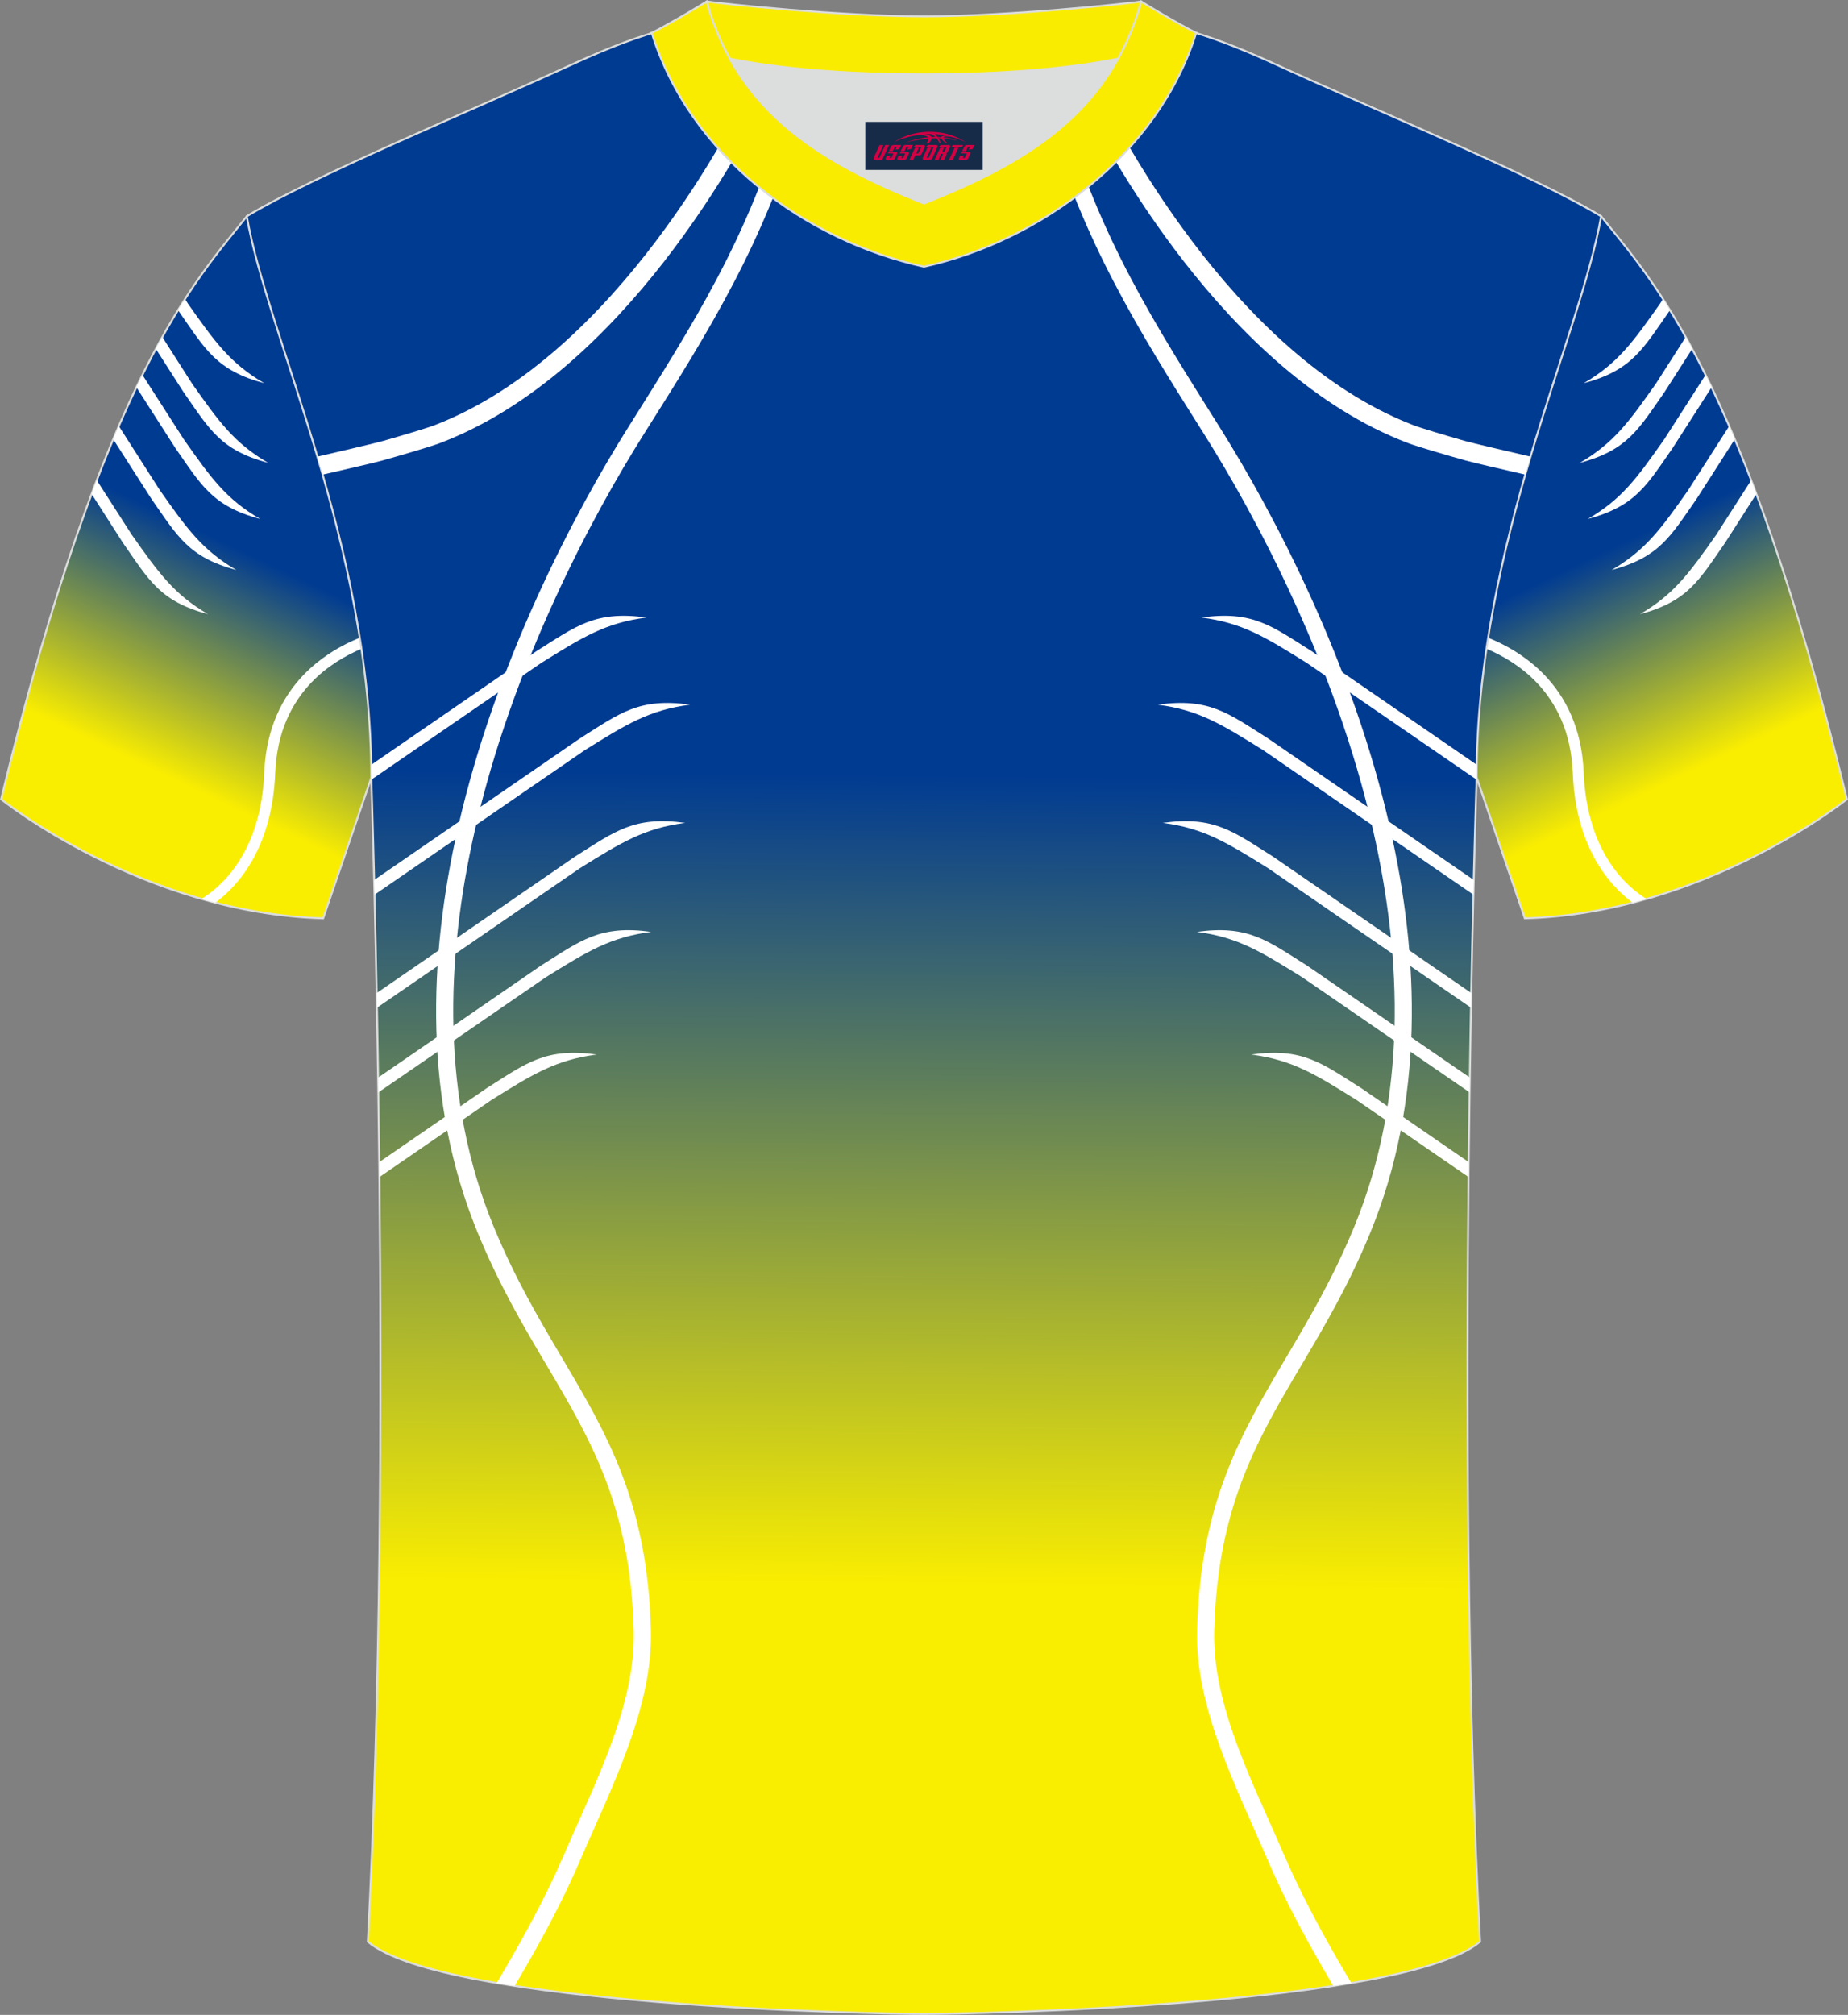 <?xml version="1.0" encoding="utf-8"?>
<!-- Generator: Adobe Illustrator 24.0.1, SVG Export Plug-In . SVG Version: 6.00 Build 0)  -->
<svg xmlns="http://www.w3.org/2000/svg" xmlns:xlink="http://www.w3.org/1999/xlink" version="1.1" id="图层_1" x="0px" y="0px" width="378px" height="412px" viewBox="0 0 378 412" enable-background="new 0 0 378 412" xml:space="preserve">

<rect x="0" y="0" width="378" height="412" fill="#808080" stroke="none"/>

<linearGradient id="SVGID_1_" gradientUnits="userSpaceOnUse" x1="190.175" y1="248.854" x2="211.012" y2="292.634" gradientTransform="matrix(-0.999 0 0 -0.999 526.229 411.115)">

	<stop offset="0" style="stop-color:#FAEE00"/>

	<stop offset="1" style="stop-color:#003B92"/>

</linearGradient>

<path fill-rule="evenodd" clip-rule="evenodd" fill="url(#SVGID_1_)" stroke="#DCDDDD" stroke-width="0.4" stroke-miterlimit="22.897" d="   M327.51,44.23c10.19,12.77,29.2,32.35,50.26,119.19c0,0-29.03,23.33-65.87,24.35c0,0-7.13-20.77-9.85-28.77   c-22.26-65.08,1.92-119.54-95.14-155.85c1.44-0.27,3.1-0.27,4.91-0.1l-0.09-0.01c13.91-0.87,17.79-1.24,23.8,0.66   c9.59,3.38,15.54,5.8,24.94,10.1C282.31,23.79,313.9,35.99,327.51,44.23z"/>

<linearGradient id="SVGID_2_" gradientUnits="userSpaceOnUse" x1="41.886" y1="248.854" x2="62.724" y2="292.634" gradientTransform="matrix(0.999 0 0 -0.999 -0.125 411.115)">

	<stop offset="0" style="stop-color:#FAEE00"/>

	<stop offset="1" style="stop-color:#003B92"/>

</linearGradient>

<path fill-rule="evenodd" clip-rule="evenodd" fill="url(#SVGID_2_)" stroke="#DCDDDD" stroke-width="0.4" stroke-miterlimit="22.897" d="   M50.49,44.23C40.3,57,21.28,76.58,0.23,163.42c0,0,29.03,23.33,65.87,24.35c0,0,7.13-20.77,9.85-28.77   C98.21,93.91,74.03,39.45,171.09,3.15c-1.44-0.27-3.1-0.27-4.91-0.1l0.09-0.01c-13.91-0.87-17.79-1.24-23.8,0.66   c-9.59,3.38-15.54,5.8-24.94,10.1C95.69,23.79,64.09,35.99,50.49,44.23z"/>

<g>

	<path fill-rule="evenodd" clip-rule="evenodd" fill="#FFFFFF" d="M44.06,184.58c4.7-3.5,11.63-11.22,12.24-26.6    c0.34-8.35,3.42-14.27,7.41-18.44c6.34-6.6,15.04-8.83,18.92-9.24l0.05-0.08c-0.43-0.67-0.9-1.34-1.42-1.99    c-4.56,0.72-12.91,3.26-19.16,9.76c-4.33,4.51-7.67,10.92-8.04,19.9c-0.66,16.39-8.76,23.4-12.84,25.92    C42.17,184.08,43.12,184.33,44.06,184.58z"/>

	<g>

		<path fill-rule="evenodd" clip-rule="evenodd" fill="#FFFFFF" d="M36.42,63.4l0.29,0.45c5.33,7.63,7.55,11.88,17.36,14.52     c-6.99-4.09-10.06-8.38-15.61-16.26l-0.62-0.97C37.37,61.87,36.9,62.62,36.42,63.4z"/>

		<path fill-rule="evenodd" clip-rule="evenodd" fill="#FFFFFF" d="M31.87,71.33l5.65,8.82c5.33,7.63,7.55,11.88,17.35,14.51     c-6.98-4.09-10.05-8.37-15.61-16.26l-6.06-9.49C32.76,69.7,32.32,70.5,31.87,71.33z"/>

		<path fill-rule="evenodd" clip-rule="evenodd" fill="#FFFFFF" d="M27.9,79.19l7.96,12.41c5.33,7.63,7.55,11.88,17.36,14.52     c-6.99-4.07-10.06-8.38-15.61-16.26l-8.48-13.21C28.72,77.48,28.31,78.32,27.9,79.19z"/>

		<path fill-rule="evenodd" clip-rule="evenodd" fill="#FFFFFF" d="M23.16,89.82l7.83,12.22c5.33,7.63,7.55,11.88,17.36,14.52     c-6.98-4.09-10.05-8.37-15.61-16.26L24.3,87.12C23.92,88,23.54,88.9,23.16,89.82z"/>

		<path fill-rule="evenodd" clip-rule="evenodd" fill="#FFFFFF" d="M18.74,101.01l6.45,10.06c5.33,7.63,7.55,11.88,17.36,14.52     c-6.98-4.09-10.06-8.38-15.61-16.26l-7.15-11.13C19.44,99.13,19.1,100.07,18.74,101.01z"/>

	</g>

</g>

<g>

	<path fill-rule="evenodd" clip-rule="evenodd" fill="#FFFFFF" d="M333.94,184.58c-4.7-3.5-11.63-11.22-12.24-26.6    c-0.34-8.35-3.42-14.27-7.41-18.44c-6.34-6.6-15.04-8.83-18.93-9.24l-0.05-0.08c0.43-0.67,0.9-1.34,1.42-1.99    c4.56,0.72,12.91,3.26,19.16,9.76c4.33,4.51,7.67,10.92,8.04,19.9c0.66,16.39,8.76,23.4,12.84,25.92    C335.83,184.08,334.88,184.33,333.94,184.58z"/>

	<g>

		<path fill-rule="evenodd" clip-rule="evenodd" fill="#FFFFFF" d="M341.58,63.4l-0.29,0.45c-5.33,7.63-7.55,11.88-17.36,14.52     c6.99-4.09,10.06-8.38,15.61-16.26l0.62-0.97C340.63,61.87,341.1,62.62,341.58,63.4z"/>

		<path fill-rule="evenodd" clip-rule="evenodd" fill="#FFFFFF" d="M346.13,71.33l-5.65,8.82c-5.33,7.63-7.55,11.88-17.35,14.51     c6.98-4.09,10.05-8.37,15.61-16.26l6.07-9.49C345.24,69.7,345.68,70.5,346.13,71.33z"/>

		<path fill-rule="evenodd" clip-rule="evenodd" fill="#FFFFFF" d="M350.1,79.19l-7.96,12.41c-5.33,7.63-7.55,11.88-17.36,14.52     c6.99-4.07,10.06-8.38,15.61-16.26l8.48-13.21C349.28,77.48,349.69,78.32,350.1,79.19z"/>

		<path fill-rule="evenodd" clip-rule="evenodd" fill="#FFFFFF" d="M354.84,89.82l-7.83,12.22c-5.33,7.63-7.55,11.88-17.36,14.52     c6.98-4.09,10.05-8.37,15.61-16.26l8.44-13.18C354.08,88,354.46,88.9,354.84,89.82z"/>

		<path fill-rule="evenodd" clip-rule="evenodd" fill="#FFFFFF" d="M359.26,101.01l-6.45,10.06c-5.33,7.63-7.55,11.88-17.36,14.52     c6.98-4.09,10.06-8.38,15.61-16.26l7.14-11.13C358.56,99.13,358.9,100.07,359.26,101.01z"/>

	</g>

</g>

<linearGradient id="SVGID_3_" gradientUnits="userSpaceOnUse" x1="186.668" y1="86.707" x2="188.259" y2="252.924" gradientTransform="matrix(0.999 0 0 -0.999 -0.125 411.115)">

	<stop offset="0" style="stop-color:#FAEE00"/>

	<stop offset="1" style="stop-color:#003B92"/>

</linearGradient>

<path fill-rule="evenodd" clip-rule="evenodd" fill="url(#SVGID_3_)" stroke="#DCDDDD" stroke-width="0.4" stroke-miterlimit="22.897" d="   M188.99,411.8c9.68,0.03,98.23-1.67,113.75-14.78c-5.35-101.14-0.7-238.03-0.7-238.03c0-47.69,21.2-90.07,25.46-114.77   c-13.6-8.24-45.2-21.27-67.03-31.27C230.49-0.73,226.38,5.2,189.4,5.2s-41.91-5.93-71.89,7.75c-21.82,10-53.42,23.03-67.03,31.27   c4.26,24.7,25.46,67.08,25.46,114.77c0,0,4.65,136.87-0.7,238.03C90.77,410.13,179.33,411.83,188.99,411.8z"/>

<g>

	<g>

		<path fill-rule="evenodd" clip-rule="evenodd" fill="#FFFFFF" d="M214.19,5.36h4.3c0.75,1.59,5.27,11.1,5.44,11.5     c3.45,7.21,27.64,55.59,65.12,70.06c1.55,0.6,6.49,2.07,10.49,3.22c1.62,0.46,9.23,2.23,13.52,3.23     c-0.36,1.22-0.72,2.45-1.07,3.68c-4.26-0.98-10.8-2.49-12.11-2.86c-4.29-1.2-10.05-2.9-11.88-3.59     c-37.69-14.32-62.23-61.06-67.18-71.16C220.38,18.5,215.1,7.36,214.19,5.36z"/>

		<path fill-rule="evenodd" clip-rule="evenodd" fill="#FFFFFF" d="M272.72,406.07c-5.34-9.01-9.86-17.42-13.38-25.65     c-6.31-14.69-14.9-31.19-14.49-47.05c0.69-26.15,8.96-40.12,18.27-55.86c4.64-7.86,9.58-16.19,13.91-26.74     c10.76-26.16,9.84-54.69,3.83-81c-7.75-33.95-23.95-64.19-34.63-81.1c-13.29-21.04-24.7-39.2-32.29-65.53     c-0.09-0.3-4.23-14.74-5.1-17.77h3.51c1.18,4.04,4.9,16.7,4.98,16.96c7.52,26.34,19.01,44.12,32.19,65.1     c10.87,17.3,27.01,47.66,34.76,81.65c6.14,26.9,7.06,56.08-3.99,82.96c-4.41,10.75-9.4,19.18-14.12,27.15     c-9.09,15.34-17.14,28.98-17.81,54.27c-0.41,15.36,8.09,31.44,14.23,45.7c3.62,8.41,8.27,17.04,13.82,26.33     C275.21,405.67,273.98,405.88,272.72,406.07z"/>

		<path fill-rule="evenodd" clip-rule="evenodd" fill="#FFFFFF" d="M300.42,237.63l-21.93-15.09c-8.21-5.19-12.05-8.36-22.56-6.91     c8.38,1.09,13.05,3.99,21.58,9.32l22.88,15.73L300.42,237.63z"/>

		<path fill-rule="evenodd" clip-rule="evenodd" fill="#FFFFFF" d="M300.65,220.34l-33.28-22.88c-8.21-5.17-12.07-8.36-22.56-6.91     c8.38,1.09,13.04,3.99,21.58,9.3l34.22,23.52L300.65,220.34z"/>

		<path fill-rule="evenodd" clip-rule="evenodd" fill="#FFFFFF" d="M300.95,203.06l-40.54-27.89c-8.21-5.17-12.07-8.36-22.56-6.91     c8.38,1.09,13.05,3.99,21.58,9.3l41.46,28.5L300.95,203.06z"/>

		<path fill-rule="evenodd" clip-rule="evenodd" fill="#FFFFFF" d="M301.46,179.94L259.38,151c-8.21-5.19-12.07-8.37-22.56-6.91     c8.38,1.09,13.04,3.99,21.58,9.32l42.99,29.54L301.46,179.94z"/>

		<path fill-rule="evenodd" clip-rule="evenodd" fill="#FFFFFF" d="M302.08,156.39l-33.75-23.21c-8.21-5.17-12.07-8.36-22.56-6.91     c8.38,1.09,13.04,3.99,21.58,9.32l34.7,23.84l0.01-0.43C302.06,158.12,302.07,157.26,302.08,156.39z"/>

	</g>

	<g>

		<path fill-rule="evenodd" clip-rule="evenodd" fill="#FFFFFF" d="M163.81,5.36h-4.3c-0.75,1.59-5.27,11.1-5.44,11.5     c-3.45,7.21-27.64,55.59-65.12,70.06c-1.55,0.6-6.49,2.07-10.49,3.22c-1.62,0.46-9.23,2.23-13.52,3.23     c0.36,1.22,0.72,2.45,1.07,3.68c4.26-0.98,10.8-2.49,12.11-2.86c4.29-1.2,10.05-2.9,11.88-3.59     c37.69-14.32,62.23-61.06,67.18-71.16C157.62,18.5,162.89,7.36,163.81,5.36z"/>

		<path fill-rule="evenodd" clip-rule="evenodd" fill="#FFFFFF" d="M105.27,406.07c5.34-9.01,9.86-17.42,13.38-25.65     c6.31-14.69,14.9-31.19,14.49-47.05c-0.69-26.15-8.96-40.12-18.27-55.86c-4.64-7.86-9.58-16.19-13.91-26.74     c-10.76-26.16-9.84-54.69-3.83-81c7.75-33.95,23.95-64.19,34.63-81.1c13.29-21.04,24.7-39.2,32.29-65.53     c0.09-0.3,4.23-14.74,5.1-17.77h-3.51c-1.18,4.04-4.9,16.7-4.98,16.96c-7.52,26.34-19.01,44.12-32.19,65.1     c-10.87,17.3-27.01,47.66-34.76,81.65c-6.14,26.9-7.06,56.08,3.99,82.96c4.41,10.75,9.4,19.18,14.12,27.15     c9.09,15.34,17.14,28.98,17.81,54.27c0.41,15.36-8.09,31.44-14.23,45.7c-3.62,8.41-8.27,17.04-13.82,26.33     C102.79,405.67,104.02,405.88,105.27,406.07z"/>

		<path fill-rule="evenodd" clip-rule="evenodd" fill="#FFFFFF" d="M77.57,237.63l21.93-15.09c8.21-5.19,12.05-8.36,22.56-6.91     c-8.38,1.09-13.05,3.99-21.58,9.32l-22.87,15.73L77.57,237.63z"/>

		<path fill-rule="evenodd" clip-rule="evenodd" fill="#FFFFFF" d="M77.35,220.34l33.28-22.88c8.21-5.17,12.07-8.36,22.56-6.91     c-8.38,1.09-13.04,3.99-21.58,9.3l-34.22,23.52L77.35,220.34z"/>

		<path fill-rule="evenodd" clip-rule="evenodd" fill="#FFFFFF" d="M77.05,203.06l40.54-27.89c8.21-5.17,12.07-8.36,22.56-6.91     c-8.38,1.09-13.05,3.99-21.58,9.3l-41.46,28.5L77.05,203.06z"/>

		<path fill-rule="evenodd" clip-rule="evenodd" fill="#FFFFFF" d="M76.53,179.94L118.61,151c8.21-5.19,12.07-8.37,22.56-6.91     c-8.38,1.09-13.04,3.99-21.58,9.32l-42.98,29.54L76.53,179.94z"/>

		<path fill-rule="evenodd" clip-rule="evenodd" fill="#FFFFFF" d="M75.92,156.39l33.75-23.21c8.21-5.17,12.07-8.36,22.56-6.91     c-8.38,1.09-13.04,3.99-21.58,9.32l-34.7,23.84l-0.01-0.43C75.94,158.12,75.93,157.26,75.92,156.39z"/>

	</g>

</g>

<g>

	<path fill-rule="evenodd" clip-rule="evenodd" fill="#DCDDDD" d="M149.27,12c8.41,15.16,23.27,23.09,39.72,29.6    c16.47-6.51,31.33-14.43,39.73-29.61c-8.61,1.72-21.34,3.21-39.72,3.21C170.62,15.2,157.88,13.72,149.27,12z"/>

	

		<path fill-rule="evenodd" clip-rule="evenodd" fill="#FAEC00" stroke="#DCDDDD" stroke-width="0.4" stroke-miterlimit="22.897" d="    M188.99,3.35c-17.2,0-41.58-2.63-44.44-3.04c0,0-5.5,4.62-11.24,6.42c0,0,11.73,8.47,55.68,8.47s55.68-8.47,55.68-8.47    c-5.73-1.79-11.24-6.42-11.24-6.42C230.56,0.73,206.19,3.35,188.99,3.35z"/>

	

		<path fill-rule="evenodd" clip-rule="evenodd" fill="#FAEC00" stroke="#DCDDDD" stroke-width="0.4" stroke-miterlimit="22.897" d="    M188.99,54.53c23.84-5.26,47.91-22.93,55.68-47.8c-4.4-2.21-11.24-6.42-11.24-6.42c-6.37,23.16-24.18,33.27-44.44,41.3    c-20.23-8.02-38.08-18.17-44.44-41.3c0,0-6.83,4.2-11.24,6.42C141.19,31.98,164.76,49.18,188.99,54.53z"/>

	

</g>

<g id="tag_logo">
	<rect y="24.92" fill="#162B48" width="24" height="9.818" x="177"/>
	<g>
		<path fill="#D30044" d="M192.96,28.11l0.005-0.011c0.131-0.311,1.085-0.262,2.351,0.071c0.715,0.24,1.44,0.54,2.193,0.9    c-0.218-0.147-0.447-0.289-0.682-0.42l0.011,0.005l-0.011-0.005c-1.478-0.845-3.218-1.418-5.1-1.62    c-1.282-0.115-1.658-0.082-2.411-0.055c-2.449,0.142-4.68,0.905-6.458,2.095c1.26-0.638,2.722-1.075,4.195-1.336    c1.467-0.18,2.476-0.033,2.771,0.344c-1.691,0.175-3.469,0.633-4.555,1.075c1.156-0.338,2.967-0.665,4.647-0.813    c0.016,0.251-0.115,0.567-0.415,0.96h0.475c0.376-0.382,0.584-0.725,0.595-1.004c0.333-0.022,0.66-0.033,0.971-0.033    C191.79,28.55,192,28.9,192.2,29.29h0.262c-0.125-0.344-0.295-0.687-0.518-1.036c0.207,0,0.393,0.005,0.567,0.011    c0.104,0.267,0.496,0.66,1.058,1.025h0.245c-0.442-0.365-0.753-0.753-0.835-1.004c1.047,0.065,1.696,0.224,2.885,0.513    C194.78,28.37,194.04,28.2,192.96,28.11z M190.52,28.02c-0.164-0.295-0.655-0.485-1.402-0.551    c0.464-0.033,0.922-0.055,1.364-0.055c0.311,0.147,0.589,0.344,0.84,0.589C191.06,28,190.79,28.01,190.52,28.02z M192.5,28.07c-0.224-0.016-0.458-0.027-0.715-0.044c-0.147-0.202-0.311-0.398-0.502-0.6c0.082,0,0.164,0.005,0.24,0.011    c0.72,0.033,1.429,0.125,2.138,0.273C192.99,27.67,192.61,27.83,192.5,28.07z"/>
		<path fill="#D30044" d="M179.92,29.65L178.75,32.2C178.57,32.57,178.84,32.71,179.32,32.71l0.873,0.005    c0.115,0,0.251-0.049,0.327-0.175l1.342-2.891H181.08L179.86,32.28H179.69c-0.147,0-0.185-0.033-0.147-0.125l1.156-2.504H179.92L179.92,29.65z M181.78,31h1.271c0.36,0,0.584,0.125,0.442,0.425L183.02,32.46C182.92,32.68,182.65,32.71,182.42,32.71H181.5c-0.267,0-0.442-0.136-0.349-0.333l0.235-0.513h0.742L181.95,32.24C181.93,32.29,181.97,32.3,182.03,32.3h0.18    c0.082,0,0.125-0.016,0.147-0.071l0.376-0.813c0.011-0.022,0.011-0.044-0.055-0.044H181.61L181.78,31L181.78,31z M182.6,30.93h-0.78l0.475-1.025c0.098-0.218,0.338-0.256,0.578-0.256H184.32L183.93,30.49L183.15,30.61l0.262-0.562H183.12c-0.082,0-0.12,0.016-0.147,0.071L182.6,30.93L182.6,30.93z M184.19,31L184.02,31.37h1.069c0.06,0,0.06,0.016,0.049,0.044    L184.76,32.23C184.74,32.28,184.7,32.3,184.62,32.3H184.44c-0.055,0-0.104-0.011-0.082-0.06l0.175-0.376H183.79L183.56,32.38C183.46,32.57,183.64,32.71,183.91,32.71h0.916c0.24,0,0.502-0.033,0.605-0.251l0.475-1.031c0.142-0.3-0.082-0.425-0.442-0.425H184.19L184.19,31z M185,30.93l0.371-0.818c0.022-0.055,0.06-0.071,0.147-0.071h0.295L185.55,30.6l0.791-0.115l0.387-0.845H185.28c-0.24,0-0.48,0.038-0.578,0.256L184.23,30.93L185,30.93L185,30.93z M187.4,31.39h0.278c0.087,0,0.153-0.022,0.202-0.115    l0.496-1.075c0.033-0.076-0.011-0.12-0.125-0.12H186.85l0.431-0.431h1.522c0.355,0,0.485,0.153,0.393,0.355l-0.676,1.445    c-0.06,0.125-0.175,0.333-0.644,0.327l-0.649-0.005L186.79,32.71H186.01l1.178-2.558h0.785L187.4,31.39L187.4,31.39z     M189.99,32.2c-0.022,0.049-0.06,0.076-0.142,0.076h-0.191c-0.082,0-0.109-0.027-0.082-0.076l0.944-2.051h-0.785l-0.987,2.138    c-0.125,0.273,0.115,0.415,0.453,0.415h0.72c0.327,0,0.649-0.071,0.769-0.322l1.085-2.384c0.093-0.202-0.06-0.355-0.415-0.355    h-1.533l-0.431,0.431h1.38c0.115,0,0.164,0.033,0.131,0.104L189.99,32.2L189.99,32.2z M192.71,31.07h0.278    c0.087,0,0.158-0.022,0.202-0.115l0.344-0.753c0.033-0.076-0.011-0.12-0.125-0.12h-1.402l0.425-0.431h1.527    c0.355,0,0.485,0.153,0.393,0.355l-0.529,1.124c-0.044,0.093-0.147,0.18-0.393,0.18c0.224,0.011,0.256,0.158,0.175,0.327    l-0.496,1.075h-0.785l0.54-1.167c0.022-0.055-0.005-0.087-0.104-0.087h-0.235L191.94,32.71h-0.785l1.178-2.558h0.785L192.71,31.07L192.71,31.07z M195.28,30.16L194.1,32.71h0.785l1.184-2.558H195.28L195.28,30.16z M196.79,30.09l0.202-0.431h-2.1l-0.295,0.431    H196.79L196.79,30.09z M196.77,31h1.271c0.36,0,0.584,0.125,0.442,0.425l-0.475,1.031c-0.104,0.218-0.371,0.251-0.605,0.251    h-0.916c-0.267,0-0.442-0.136-0.349-0.333l0.235-0.513h0.742L196.94,32.24c-0.022,0.049,0.022,0.06,0.082,0.06h0.18    c0.082,0,0.125-0.016,0.147-0.071l0.376-0.813c0.011-0.022,0.011-0.044-0.049-0.044h-1.069L196.77,31L196.77,31z     M197.58,30.93H196.8l0.475-1.025c0.098-0.218,0.338-0.256,0.578-0.256h1.451l-0.387,0.845l-0.791,0.115l0.262-0.562h-0.295    c-0.082,0-0.12,0.016-0.147,0.071L197.58,30.93z"/>
	</g>
</g>
</svg>